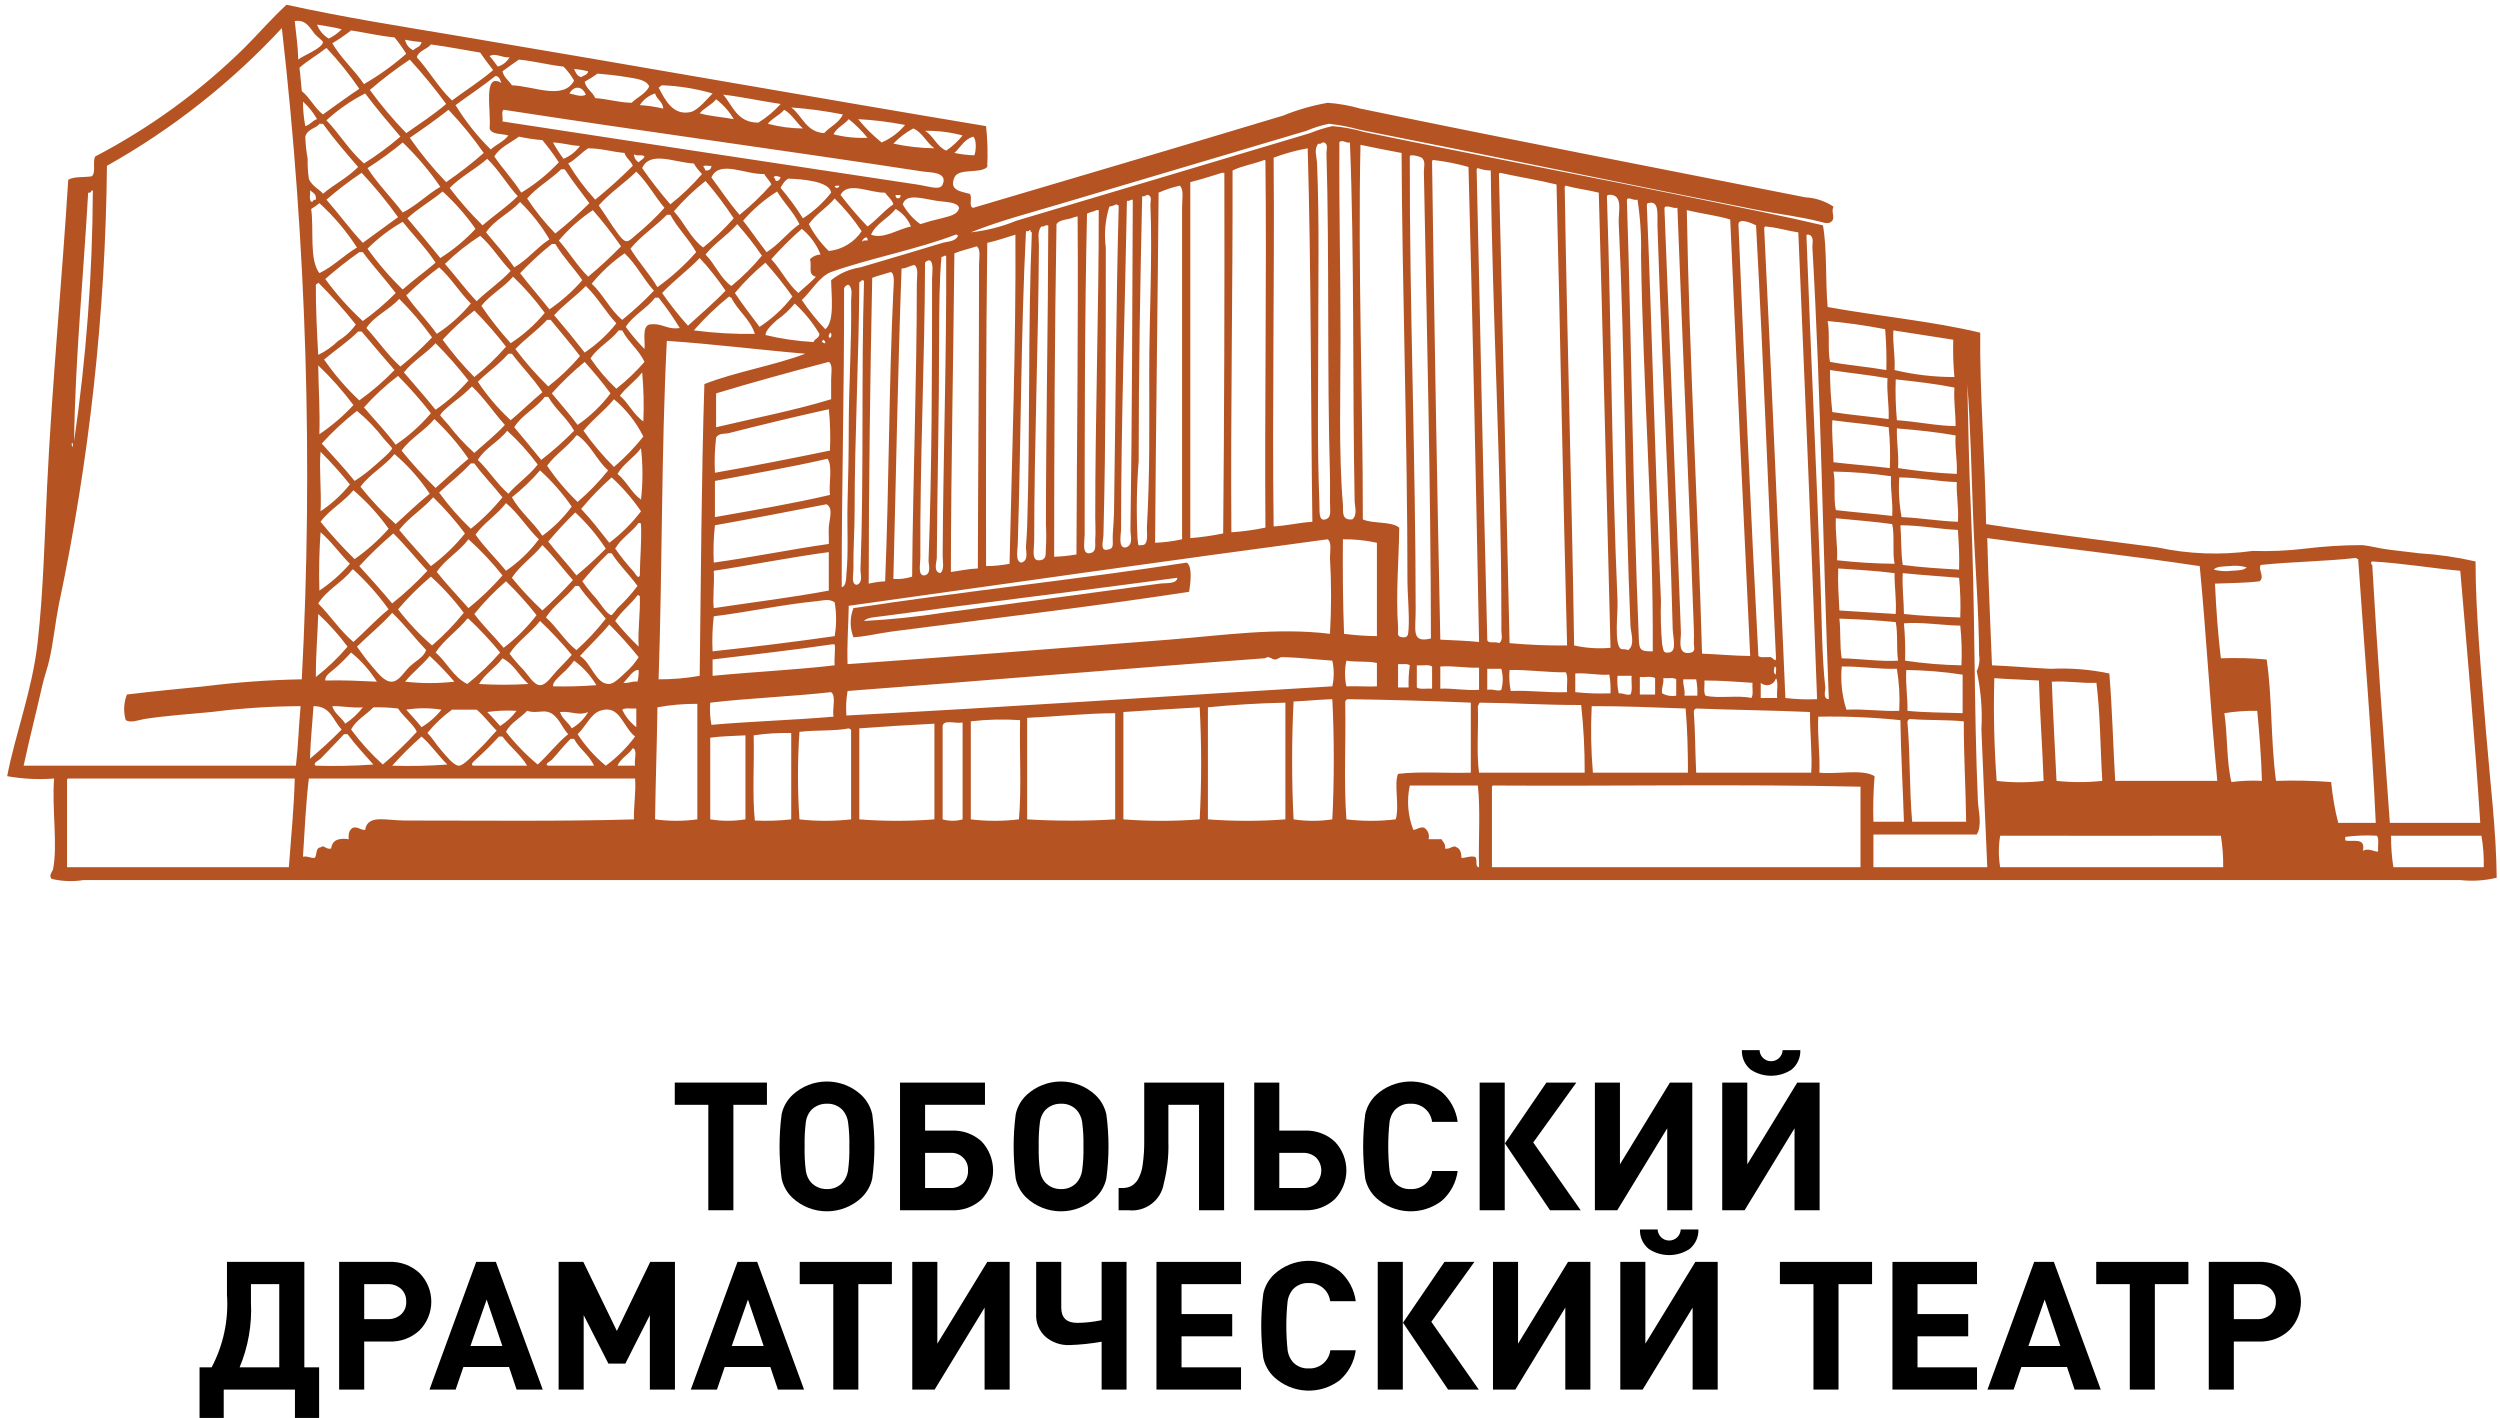 <svg width="201" height="114" viewBox="0 0 201 114" fill="none" xmlns="http://www.w3.org/2000/svg">
<path d="M192.24 67.192C192.234 68.04 192.297 68.887 192.428 69.725H199.694C199.715 68.876 199.651 68.028 199.506 67.192H192.24ZM188.558 67.286V67.567C189.112 67.733 190.229 67.257 189.975 68.412C190.487 68.097 191.157 68.648 191.202 68.412C191.163 68.011 191.293 67.444 191.107 67.192C190.257 67.142 189.403 67.174 188.558 67.286ZM160.814 69.725H178.745C178.756 68.877 178.693 68.029 178.556 67.192C172.453 67.201 166.922 67.199 160.814 67.192C160.672 68.03 160.672 68.886 160.814 69.725ZM119.952 63.438V69.725H149.584V63.25C139.927 63.031 129.861 63.218 120.048 63.156C119.938 63.172 119.945 63.305 119.952 63.438ZM113.347 63.156C113.09 64.347 113.189 65.586 113.63 66.722C113.952 66.699 114.084 66.485 114.48 66.534C114.637 66.629 114.758 66.772 114.826 66.941C114.894 67.11 114.905 67.297 114.857 67.473H115.895C116.015 67.698 116.24 67.818 116.178 68.223C116.608 68.314 116.837 67.894 117.122 68.129C117.407 68.251 117.497 68.57 117.499 68.974C117.889 68.985 118.09 68.811 118.537 68.88C118.878 68.949 118.519 69.711 118.915 69.725C118.853 67.565 119.039 65.159 118.82 63.156H113.347ZM24.83 62.593C24.591 64.608 24.495 66.765 24.357 68.88C24.778 68.807 24.924 69.006 25.301 68.974C25.506 68.739 25.358 68.153 25.772 68.129C26.057 67.875 26.194 68.335 26.622 68.223C26.699 67.581 27.18 67.34 28.037 67.473C27.992 66.989 28.11 66.668 28.416 66.534C28.851 66.477 28.958 66.745 29.36 66.722C29.547 65.456 31.036 65.971 32.567 65.971C38.63 65.971 45.498 66.047 50.969 65.877C50.943 64.725 51.136 63.791 51.063 62.593H24.83ZM5.39 62.875V69.725H23.225C23.393 67.358 23.634 65.064 23.698 62.593H5.484C5.374 62.608 5.381 62.741 5.39 62.875H5.39ZM49.648 61.562H51.063C50.957 61.135 51.289 60.274 50.875 60.153C50.537 60.692 49.909 60.945 49.648 61.562ZM46.156 59.404H45.874C45.405 59.856 44.804 60.62 44.364 61.092C44.277 61.184 43.697 61.454 44.08 61.562H47.761C47.377 60.691 46.581 60.231 46.156 59.404ZM40.4 59.216H40.117C39.551 59.841 38.953 60.436 38.324 60.998C38.209 61.121 37.745 61.442 38.041 61.562H42.382C41.846 60.656 41.003 60.055 40.4 59.216ZM33.89 59.216C33.059 59.953 32.271 60.736 31.529 61.562C33.008 61.609 34.489 61.578 35.965 61.468C35.235 60.754 34.661 59.885 33.89 59.216ZM57.104 59.31V65.877C58.041 66.028 58.997 66.028 59.934 65.877V59.121C58.984 59.178 57.984 59.184 57.104 59.31ZM27.943 59.027H27.66C27.119 59.623 26.318 60.426 25.773 60.998C25.649 61.129 25.071 61.38 25.395 61.562C26.937 61.609 28.481 61.578 30.02 61.468C29.311 60.671 28.58 59.897 27.943 59.027ZM60.595 59.121C60.656 61.374 60.471 63.874 60.69 65.971C61.666 66.018 62.644 65.987 63.614 65.877V58.933C62.605 58.91 61.594 58.973 60.595 59.121ZM64.275 58.84C64.119 61.183 64.119 63.534 64.275 65.877C65.655 66.033 67.049 66.033 68.428 65.877V58.652C68.333 58.652 68.315 58.576 68.238 58.559C67.162 58.792 65.643 58.678 64.275 58.84ZM69.088 58.559V65.877C71.098 66.033 73.117 66.033 75.127 65.877V58.184C73.094 58.288 71.081 58.413 69.088 58.559ZM75.788 58.371V65.877C76.312 66.028 76.868 66.028 77.392 65.877V58.09C76.882 58.207 75.858 57.815 75.788 58.371ZM153.548 57.807C153.488 57.824 153.435 57.861 153.4 57.913C153.366 57.965 153.351 58.028 153.36 58.09C153.586 60.648 153.511 63.507 153.737 66.066H158.078C158.045 63.345 157.882 60.754 157.89 57.995C156.518 57.858 154.937 57.927 153.548 57.807ZM78.053 57.995V65.877C79.338 66.032 80.637 66.032 81.922 65.877C82.141 63.406 81.955 60.529 82.016 57.901C80.695 57.808 79.368 57.839 78.053 57.995ZM146.187 57.62C146.116 59.225 146.335 60.54 146.281 62.124C147.706 62.271 149.748 61.804 150.717 62.405C150.616 63.623 150.585 64.845 150.622 66.066H153.076C152.992 63.334 152.828 60.682 152.793 57.901C150.599 57.673 148.393 57.579 146.187 57.62ZM82.583 57.714V65.877C84.94 66.016 87.303 66.016 89.66 65.877V57.339C87.197 57.359 84.963 57.608 82.583 57.714ZM45.968 58.559C46.518 58.246 46.974 57.792 47.289 57.245C46.503 57.578 46.032 57.164 45.024 57.245C45.205 57.815 45.701 58.074 45.968 58.559ZM178.839 57.339C179.106 59.106 179.003 61.242 179.405 62.875C180.218 62.77 181.039 62.739 181.858 62.782C181.809 60.829 181.652 58.983 181.481 57.151C180.596 57.135 179.712 57.198 178.839 57.339H178.839ZM44.08 57.245C43.591 57.098 43.023 57.372 42.382 57.151C41.841 57.74 41.061 58.09 40.683 58.84C41.435 59.805 42.289 60.686 43.232 61.468C44.089 60.692 44.778 59.752 45.685 59.027C45.17 58.515 44.891 57.486 44.08 57.245ZM40.211 58.371C40.724 58.049 41.171 57.636 41.532 57.151C40.745 57.102 39.954 57.133 39.173 57.245C39.539 57.6 39.872 57.989 40.211 58.371ZM48.233 57.151C47.482 57.418 47.076 58.438 46.439 59.027C47.063 59.979 47.827 60.834 48.704 61.562C49.603 60.901 50.399 60.11 51.063 59.216C50.06 58.453 49.849 56.578 48.233 57.151ZM38.324 57.058H36.343C35.602 57.593 34.936 58.224 34.361 58.933C34.77 59.327 35.039 59.834 35.493 60.342C35.834 60.721 36.468 61.573 36.908 61.562C37.303 61.55 38.141 60.592 38.514 60.247C39.102 59.7 39.472 59.202 39.929 58.746C39.379 58.197 38.925 57.554 38.324 57.058ZM136.373 56.964C136.313 56.98 136.26 57.017 136.225 57.069C136.19 57.121 136.176 57.183 136.185 57.245C136.299 58.819 136.293 60.515 136.373 62.124H145.621C145.726 60.733 145.501 58.87 145.527 57.245C142.517 57.11 139.399 57.082 136.373 56.964H136.373ZM50.026 57.058C50.287 57.609 50.675 58.091 51.159 58.465V56.964C50.785 56.999 50.254 56.877 50.026 57.058ZM33.89 58.465C34.506 58.097 35.05 57.62 35.493 57.058C34.556 56.906 33.599 56.906 32.661 57.058C33.076 57.522 33.502 57.973 33.89 58.465ZM90.322 57.245V65.877C92.363 66.034 94.414 66.034 96.455 65.877C96.612 62.876 96.612 59.87 96.455 56.869C94.406 56.99 92.352 57.105 90.322 57.245ZM32.002 56.964C31.344 56.885 30.682 56.853 30.02 56.869C29.438 57.479 28.639 57.874 28.227 58.652C28.981 59.672 29.835 60.615 30.775 61.468C31.739 60.647 32.653 59.769 33.511 58.84C33.299 58.3 32.424 57.608 32.002 56.964ZM127.973 56.775C127.883 58.558 127.915 60.345 128.069 62.124H135.712C135.709 60.345 135.666 58.605 135.524 56.964C133.027 56.882 130.566 56.764 127.973 56.775ZM27.755 58.184C28.299 57.829 28.777 57.385 29.17 56.869C28.251 56.94 27.585 56.756 26.716 56.775C26.901 57.407 27.46 57.663 27.755 58.184ZM24.924 60.998C25.814 60.26 26.664 59.477 27.472 58.652C26.777 57.968 26.612 56.754 25.207 56.775C25.111 58.182 24.965 59.538 24.924 60.998ZM52.857 56.869C52.819 59.897 52.706 62.851 52.668 65.877C53.796 66.03 54.938 66.03 56.066 65.877V56.588C54.989 56.58 53.915 56.674 52.857 56.869ZM118.82 56.775C118.882 58.528 118.696 60.527 118.915 62.124H127.408C127.417 60.306 127.322 58.489 127.125 56.681C124.346 56.693 121.753 56.519 119.01 56.494C118.876 56.519 118.901 56.7 118.82 56.775ZM97.116 56.869V65.877C99.189 66.033 101.271 66.033 103.344 65.877V56.494C101.188 56.54 99.112 56.665 97.116 56.869ZM108.345 56.213C108.285 56.229 108.232 56.267 108.198 56.318C108.163 56.37 108.148 56.432 108.156 56.494C108.219 59.591 108.032 62.937 108.251 65.877C109.568 66.033 110.898 66.033 112.215 65.877C112.534 64.82 112.058 63.015 112.403 62.218C114.171 62.004 116.331 62.183 118.254 62.124V56.494C115.003 56.348 111.693 56.263 108.345 56.213H108.345ZM104.005 56.4C103.849 59.343 103.847 62.936 104.005 65.877C105.037 66.033 106.086 66.033 107.118 65.877C107.276 62.872 107.275 59.218 107.118 56.213C106.055 56.249 105.058 56.353 104.005 56.4ZM57.104 56.494C57.054 57.09 57.086 57.69 57.198 58.277C60.405 57.995 63.801 57.898 67.012 57.62C66.897 57.014 67.249 55.946 66.823 55.649C63.653 55.999 60.256 56.126 57.104 56.494ZM164.967 54.806C165.058 57.497 165.222 60.119 165.344 62.782C166.567 62.914 167.801 62.914 169.024 62.782C168.863 60.157 168.863 57.373 168.553 54.899C167.277 54.947 166.266 54.734 164.967 54.806ZM137.127 55.932C138.164 56.184 139.769 55.87 140.809 56.119C140.994 55.865 140.864 55.299 140.903 54.899C139.636 54.813 138.384 54.713 137.033 54.712C137.072 55.111 136.942 55.678 137.127 55.932ZM135.429 55.932H136.467C136.484 55.491 136.453 55.05 136.373 54.617H135.335C135.293 55.129 135.503 55.388 135.429 55.932ZM160.343 54.523C160.266 57.277 160.329 60.034 160.531 62.782C161.785 62.934 163.052 62.934 164.306 62.782C164.209 60.062 164.01 57.444 163.929 54.712C162.741 54.641 161.506 54.618 160.343 54.523ZM141.563 54.899V56.119H142.884C142.823 55.617 143.008 54.869 142.789 54.523C142.758 54.648 142.696 54.763 142.607 54.856C142.518 54.949 142.407 55.018 142.283 55.056C142.16 55.094 142.028 55.1 141.902 55.072C141.776 55.045 141.659 54.985 141.563 54.899ZM133.636 55.744C133.98 55.934 134.38 56.001 134.768 55.932V54.617C134.567 54.444 134.078 54.555 133.73 54.523C133.786 55.016 133.565 55.234 133.636 55.744ZM131.843 55.838H133.07V54.523C132.815 54.339 132.245 54.468 131.843 54.429V55.838ZM130.144 55.744C130.522 55.712 130.669 55.911 131.088 55.838C131.284 55.501 131.137 54.823 131.182 54.336H130.05C130.008 54.807 130.04 55.282 130.144 55.744ZM126.652 55.649C127.593 55.749 128.539 55.78 129.484 55.744C129.507 55.242 129.475 54.738 129.39 54.242C128.385 54.303 127.665 54.081 126.652 54.148V55.649ZM153.266 53.867C153.193 55.065 153.386 55.998 153.36 57.151C154.755 57.296 156.311 57.283 157.795 57.339V54.242C156.296 54.011 154.782 53.886 153.266 53.867ZM121.463 55.555C123.072 55.488 124.392 55.708 125.993 55.649C125.945 55.133 126.097 54.421 125.898 54.054C124.315 54.065 122.968 53.841 121.369 53.867C121.32 54.431 121.351 55 121.463 55.555ZM119.575 55.462C120.035 55.368 120.477 55.623 120.708 55.462C120.856 54.909 120.856 54.326 120.708 53.773H119.575V55.462ZM50.121 54.899C50.595 54.964 50.778 54.739 51.253 54.806C51.329 54.499 51.36 54.183 51.347 53.867C50.898 53.818 50.489 54.562 50.121 54.899ZM148.075 53.586C147.967 54.757 148.095 55.937 148.452 57.058C149.97 56.987 151.196 57.206 152.699 57.151C152.758 56.022 152.695 54.889 152.51 53.773C150.935 53.806 149.633 53.569 148.075 53.586ZM142.789 54.242C142.734 54.047 142.907 53.626 142.695 53.586C142.61 53.825 142.543 54.118 142.789 54.242ZM115.801 55.368C116.908 55.329 117.771 55.535 118.915 55.462V53.68C117.806 53.719 116.943 53.512 115.801 53.586V55.368ZM113.913 55.274C114.168 55.459 114.738 55.331 115.14 55.368V53.586C114.886 53.401 114.316 53.53 113.913 53.492V55.274ZM112.403 55.274H113.253C113.232 54.679 113.264 54.082 113.347 53.492C113.169 53.325 112.724 53.423 112.403 53.397V55.274ZM108.251 53.116C108.103 53.796 108.103 54.5 108.251 55.181C109.073 55.15 110.168 55.227 110.704 55.181V53.303C109.998 53.13 108.993 53.254 108.251 53.116ZM46.156 53.116C45.882 53.494 45.565 53.841 45.212 54.148C44.907 54.465 44.438 54.814 44.459 55.181C45.623 55.209 46.789 55.177 47.95 55.087C47.489 54.318 46.88 53.648 46.157 53.116H46.156ZM40.4 52.928C39.842 53.687 38.994 54.157 38.514 54.993C39.833 55.074 41.157 55.074 42.477 54.993C41.741 54.347 41.321 53.39 40.4 52.928ZM103.061 52.835C102.85 52.833 102.722 53.038 102.494 53.022C102.28 53.008 102.132 52.832 101.929 52.835C101.813 52.836 101.791 52.918 101.646 52.928C90.767 53.723 79.244 54.722 68.144 55.555C68.033 56.206 68.001 56.868 68.05 57.526C81.18 56.85 94.077 55.945 107.118 55.181C107.269 54.501 107.269 53.796 107.118 53.116C105.809 53.026 104.303 52.845 103.061 52.835H103.061ZM34.549 52.741C33.945 53.484 33.173 54.062 32.567 54.806C33.884 54.957 35.215 54.957 36.532 54.806C35.911 54.08 35.25 53.391 34.549 52.741ZM28.227 52.46C27.844 52.891 27.434 53.299 26.999 53.68C26.664 53.995 26.11 54.284 26.151 54.712C27.607 54.672 28.945 54.748 30.302 54.806C29.744 53.917 29.043 53.124 28.227 52.46ZM57.292 53.022V54.336C60.529 54.02 63.926 53.863 67.106 53.492C67.06 52.88 67.181 52.156 67.106 51.803H66.918C63.77 52.268 60.511 52.626 57.292 53.022ZM48.988 50.208C48.252 51.102 47.405 51.886 46.629 52.741C47.534 53.273 47.894 55.033 48.988 54.993C49.379 54.979 49.948 54.385 50.309 54.054C50.713 53.7 51.063 53.289 51.348 52.835C50.609 51.917 49.822 51.041 48.988 50.208ZM153.076 50.114C153.168 51.112 153.199 52.114 153.17 53.116C154.67 53.34 156.183 53.465 157.7 53.492C157.748 52.428 157.716 51.361 157.606 50.302C156.124 50.27 154.398 49.995 153.076 50.114ZM43.42 49.925C42.672 50.873 41.636 51.529 40.967 52.554C41.312 53.018 41.69 53.457 42.1 53.867C42.477 54.285 42.922 55.08 43.42 55.087C43.913 55.094 44.38 54.343 44.741 53.961C45.233 53.439 45.603 53.086 45.968 52.647C45.173 51.691 44.323 50.782 43.42 49.925H43.42ZM148.075 52.928C149.557 52.96 151.307 53.212 152.605 53.116C152.461 52.164 152.604 50.927 152.416 50.019C150.962 49.87 149.438 49.79 147.886 49.738C148.007 50.746 147.905 51.971 148.075 52.928ZM37.664 49.738C37.644 49.724 37.591 49.749 37.57 49.738C36.791 50.715 35.721 51.405 35.021 52.46C35.935 53.239 36.436 54.431 37.57 54.993C38.525 54.23 39.41 53.382 40.212 52.46C39.422 51.499 38.571 50.59 37.664 49.738ZM25.396 54.429C26.327 53.706 27.181 52.888 27.943 51.99C27.241 51.043 26.452 50.163 25.584 49.363C25.536 51.067 25.383 52.665 25.396 54.429ZM31.529 49.269C30.663 50.254 29.63 51.07 28.699 51.99C29.055 52.487 29.44 53.025 29.925 53.586C30.375 54.103 30.909 54.846 31.529 54.806C32.102 54.768 32.502 53.997 32.946 53.586C33.478 53.091 34.033 52.865 34.267 52.271C33.334 51.291 32.512 50.199 31.529 49.269H31.529ZM65.691 48.331C62.972 48.593 60.108 49.216 57.387 49.55C57.277 50.485 57.245 51.427 57.292 52.366C60.616 52.011 63.887 51.605 67.106 51.145C67.261 50.245 67.261 49.325 67.106 48.424C66.654 48.112 66.156 48.286 65.691 48.331H65.691ZM49.46 49.925C50.044 50.653 50.674 51.343 51.347 51.99C51.273 50.541 51.488 49.377 51.442 47.956C51.42 47.882 51.362 47.846 51.253 47.862C50.707 48.602 49.958 49.138 49.46 49.925ZM46.535 47.111H46.251C45.536 48.025 44.53 48.652 43.892 49.644C44.792 50.439 45.394 51.53 46.345 52.271C47.207 51.5 47.997 50.652 48.704 49.738C47.988 48.855 47.183 48.06 46.535 47.111ZM40.683 46.736C39.758 47.536 38.906 48.415 38.135 49.363C38.852 50.339 39.73 51.155 40.494 52.084C41.489 51.329 42.378 50.446 43.138 49.457C42.382 48.496 41.562 47.587 40.683 46.736ZM34.644 46.36C33.692 47.162 32.808 48.041 32.002 48.988C32.814 50.046 33.731 51.02 34.738 51.896C35.666 51.099 36.518 50.22 37.285 49.269C36.504 48.215 35.619 47.24 34.644 46.36ZM153.076 49.363C154.519 49.523 156.057 49.589 157.606 49.644C157.645 48.58 157.614 47.514 157.511 46.454C156.008 46.322 154.462 46.234 152.982 46.079C152.919 47.268 153.07 48.244 153.076 49.363ZM28.416 45.798C28.396 45.782 28.343 45.809 28.322 45.798C27.529 46.823 26.289 47.404 25.584 48.518C26.569 49.51 27.343 50.711 28.416 51.615C29.376 50.756 30.24 49.801 31.246 48.988C30.415 47.831 29.467 46.762 28.416 45.798ZM147.886 49.082C149.386 49.186 150.911 49.264 152.416 49.363C152.484 48.168 152.31 47.216 152.322 46.079C150.87 45.896 149.328 45.803 147.792 45.704C147.749 46.903 147.833 47.976 147.886 49.082ZM179.216 45.516C178.774 45.541 178.175 45.538 177.989 45.798C178.45 45.921 178.931 45.953 179.405 45.891C179.848 45.865 180.446 45.868 180.631 45.61C180.171 45.486 179.689 45.454 179.216 45.516ZM190.729 45.14C190.606 45.142 190.609 45.401 190.729 45.421C191.123 52.412 191.644 59.275 192.144 66.159H199.412C198.972 59.308 198.381 52.608 197.806 45.891C195.414 45.675 193.196 45.284 190.729 45.14ZM189.597 44.953C189.502 44.953 189.485 44.876 189.408 44.859C186.955 45.14 184.238 45.16 181.764 45.421C181.522 45.808 182.119 46.368 181.67 46.736C180.553 46.876 179.292 46.873 178.084 46.924C178.18 48.985 178.324 51.001 178.556 52.928C179.784 52.881 181.013 52.912 182.237 53.022C182.69 55.936 182.55 59.491 182.991 62.782C184.47 62.733 185.95 62.764 187.426 62.875C187.529 63.983 187.718 65.081 187.993 66.159H191.012C190.699 59.308 190.078 51.95 189.597 44.953ZM49.177 44.484H48.894C48.161 45.196 47.468 45.948 46.818 46.736C47.168 47.226 47.546 47.696 47.95 48.143C48.197 48.437 48.849 49.467 49.177 49.457C49.348 49.281 49.505 49.092 49.648 48.893C50.236 48.348 50.773 47.752 51.253 47.111C50.602 46.194 49.786 45.441 49.177 44.484ZM57.387 45.891C57.452 46.919 57.287 48.135 57.387 48.893C60.477 48.432 63.638 48.041 66.635 47.486V44.39C63.474 44.813 60.501 45.423 57.387 45.891ZM41.156 46.454C41.911 47.385 42.731 48.264 43.609 49.082C44.466 48.308 45.284 47.495 46.062 46.642C45.236 45.711 44.493 44.699 43.609 43.827C42.862 44.773 41.824 45.43 41.156 46.454ZM68.239 48.706C68.215 50.279 68.088 51.746 68.144 53.397C76.814 52.784 85.464 52.098 94.002 51.428C98.329 51.087 102.619 50.433 106.93 50.958C107.047 48.926 107.047 46.89 106.93 44.859C106.93 44.292 107.087 43.594 106.741 43.358C93.847 45.081 81.053 46.903 68.239 48.706ZM37.664 43.358C36.932 44.35 35.804 44.948 35.116 45.985C35.92 47 36.817 47.921 37.664 48.893C38.652 48.099 39.567 47.22 40.4 46.266C39.574 45.221 38.658 44.248 37.664 43.358ZM159.776 43.264C159.857 46.717 160.03 50.08 160.155 53.492C161.658 53.548 163.252 53.697 164.873 53.773C166.455 53.695 168.041 53.821 169.591 54.148C169.822 56.953 169.891 59.917 170.062 62.782H178.272C177.717 57.052 177.391 51.054 176.857 45.516C171.262 44.667 165.443 44.041 159.776 43.264ZM107.968 43.358C107.951 45.94 107.964 48.492 108.062 50.958C108.938 51.074 109.821 51.136 110.704 51.145V43.639C109.806 43.441 108.888 43.347 107.968 43.358ZM31.623 42.888C30.659 43.708 29.745 44.586 28.887 45.516C29.783 46.501 30.674 47.493 31.529 48.518C32.538 47.715 33.485 46.836 34.361 45.891C33.437 44.902 32.595 43.831 31.623 42.888H31.623ZM25.678 47.486C26.586 46.874 27.41 46.149 28.132 45.328C27.315 44.513 26.654 43.545 25.773 42.794C25.662 44.356 25.631 45.921 25.678 47.486ZM152.982 45.421C154.423 45.616 155.964 45.71 157.511 45.798C157.549 44.664 157.479 43.639 157.417 42.607C155.824 42.533 154.456 42.235 152.793 42.232C152.879 43.273 152.823 44.454 152.982 45.421ZM49.46 44.108C49.924 44.763 50.428 45.39 50.969 45.985C51.059 46.08 51.307 46.621 51.442 46.266C51.45 44.868 51.598 43.608 51.536 42.138C51.516 42.065 51.456 42.029 51.347 42.045C50.788 42.802 49.94 43.272 49.46 44.108ZM147.698 45.046C149.233 45.218 150.777 45.311 152.322 45.328C152.136 44.388 152.341 43.057 152.133 42.138C150.673 41.932 149.122 41.817 147.604 41.668C147.538 42.891 147.762 43.825 147.698 45.046ZM46.251 41.2C45.487 41.944 44.763 42.727 44.08 43.545C44.808 44.48 45.619 45.332 46.345 46.266C47.169 45.588 47.956 44.868 48.704 44.108C48.008 43.043 47.184 42.066 46.251 41.2ZM57.481 42.232C57.371 43.229 57.34 44.232 57.387 45.234C60.53 44.795 63.501 44.183 66.635 43.733C66.651 43.334 66.613 42.855 66.635 42.419C66.668 41.73 67.029 40.845 66.446 40.542C63.468 41.115 60.497 41.696 57.481 42.232ZM40.683 40.449C39.965 41.393 38.924 42.016 38.23 42.982C38.965 44.034 39.883 44.905 40.683 45.891C41.699 45.198 42.592 44.342 43.326 43.358C42.375 42.457 41.698 41.286 40.683 40.449ZM34.832 39.98C34.003 40.937 32.869 41.592 32.096 42.607C32.914 43.608 33.803 44.539 34.644 45.516C35.669 44.764 36.59 43.881 37.381 42.888C36.608 41.855 35.756 40.882 34.832 39.98ZM28.416 39.416C27.637 40.362 26.506 40.959 25.773 41.95C26.628 43.001 27.541 44.004 28.51 44.953C29.515 44.248 30.433 43.429 31.246 42.513C30.435 41.369 29.484 40.329 28.416 39.416ZM152.887 41.575C154.455 41.642 155.835 41.896 157.417 41.95C157.491 40.783 157.289 39.888 157.323 38.76C155.712 38.704 154.352 38.398 152.699 38.384C152.63 39.451 152.694 40.523 152.887 41.575ZM49.177 38.384C48.295 39.164 47.474 40.011 46.724 40.917C47.535 41.768 48.255 42.711 48.988 43.639C49.951 42.916 50.808 42.063 51.536 41.106C50.857 40.112 50.066 39.199 49.177 38.384ZM147.414 37.915C147.595 38.83 147.398 40.121 147.604 41.012C149.091 41.19 150.644 41.304 152.133 41.481C152.203 40.316 151.981 39.442 152.038 38.29C150.507 38.063 148.962 37.937 147.414 37.915ZM43.42 37.822C42.736 38.611 41.978 39.334 41.156 39.98C41.82 41.165 42.867 41.97 43.609 43.075C44.509 42.416 45.304 41.625 45.968 40.73C45.234 39.666 44.379 38.69 43.42 37.822H43.42ZM38.135 37.258H37.852C37.075 38.113 36.14 38.809 35.305 39.604C36.064 40.648 36.917 41.621 37.852 42.513C38.791 41.763 39.645 40.913 40.4 39.98C39.661 39.057 38.837 38.218 38.135 37.258ZM66.54 36.883C63.6 37.556 60.517 38.089 57.481 38.667V41.575C60.606 41.022 63.749 40.487 66.729 39.793C66.617 38.871 66.961 37.496 66.54 36.883ZM31.719 36.508C30.911 37.487 29.734 38.1 28.981 39.135C29.841 40.212 30.788 41.216 31.813 42.138C32.711 41.311 33.59 40.463 34.549 39.697C33.76 38.509 32.807 37.435 31.719 36.508ZM25.773 41.106C26.666 40.511 27.461 39.783 28.132 38.948C27.393 38.03 26.606 37.153 25.773 36.319C25.646 37.672 25.857 39.486 25.773 41.106ZM49.648 38.103C50.377 38.693 50.767 39.617 51.536 40.167C51.692 38.795 51.692 37.41 51.536 36.038C50.978 36.797 50.128 37.267 49.648 38.103ZM5.861 35.851C5.887 35.722 5.803 35.485 5.767 35.663C5.741 35.79 5.825 36.03 5.861 35.851ZM46.439 35.006C46.419 34.992 46.368 35.017 46.345 35.006C45.652 35.911 44.662 36.523 43.986 37.445C44.699 38.498 45.522 39.473 46.439 40.355C47.336 39.589 48.157 38.741 48.894 37.822C47.973 37.009 47.482 35.727 46.439 35.006ZM40.777 34.631C40.096 35.518 39.01 36.001 38.418 36.977C39.302 37.819 39.951 38.894 40.873 39.697C41.601 38.858 42.543 38.233 43.232 37.352C42.505 36.367 41.683 35.456 40.777 34.631ZM152.605 37.634C154.168 37.874 155.743 38.031 157.323 38.103C157.384 36.978 157.16 36.138 157.229 35.006C155.731 34.744 154.14 34.573 152.51 34.444C152.477 35.571 152.677 36.467 152.605 37.634ZM147.414 37.164C148.903 37.342 150.456 37.456 151.943 37.634C151.99 36.539 151.959 35.441 151.849 34.35C150.393 34.109 148.81 33.994 147.319 33.786C147.258 35.005 147.401 36.021 147.414 37.164ZM34.926 33.693C34.141 34.631 33.007 35.224 32.285 36.226C33.135 37.28 34.049 38.283 35.021 39.229C35.912 38.458 36.751 37.633 37.664 36.883C36.868 35.726 35.95 34.657 34.926 33.693ZM25.867 35.663C26.754 36.658 27.674 37.62 28.51 38.667C29.079 38.306 29.616 37.897 30.114 37.445C30.31 37.274 31.53 36.252 31.529 36.038C31.529 36.009 30.965 35.398 30.869 35.289C30.236 34.457 29.508 33.701 28.699 33.036C27.679 33.828 26.732 34.707 25.867 35.663ZM66.446 32.943C63.845 33.521 61.023 34.202 58.613 34.819C58.296 34.901 57.762 34.797 57.575 35.193C57.463 36.128 57.431 37.07 57.481 38.009C60.61 37.461 63.681 36.854 66.729 36.226C66.779 35.099 66.747 33.97 66.635 32.848C66.615 32.921 66.555 32.957 66.446 32.943H66.446ZM49.365 32.098C48.62 33.015 47.65 33.707 46.912 34.631C47.644 35.669 48.465 36.643 49.365 37.541C50.228 36.803 51.018 35.986 51.725 35.1C51.152 33.95 50.349 32.929 49.365 32.098ZM44.08 31.91H43.798C43.093 32.836 41.966 33.341 41.344 34.35C42.078 35.215 42.797 36.096 43.515 36.977C44.449 36.256 45.331 35.472 46.157 34.631C45.584 33.605 44.662 32.927 44.08 31.91H44.08ZM37.947 31.066C37.507 31.508 37.034 31.916 36.532 32.285C36.204 32.568 35.399 33.178 35.399 33.411C35.399 33.433 35.921 34 36.059 34.163C36.68 34.975 37.375 35.729 38.135 36.415C38.96 35.671 39.839 34.98 40.589 34.163C39.685 33.152 38.927 31.998 37.947 31.066ZM158.455 40.917C158.816 48.811 158.689 56.841 159.022 64.376C159.06 65.235 159.391 66.348 158.927 67.097C156.518 67.114 153.341 67.085 150.623 67.097V69.725H159.776C159.631 66.112 159.437 62.167 159.305 58.652C159.393 57.079 159.266 55.5 158.927 53.961C159.126 53.553 159.192 53.094 159.117 52.647C159.108 49.144 158.785 45.401 158.644 41.668C158.505 37.956 158.428 34.229 158.173 30.878C158.253 34.3 158.3 37.512 158.455 40.917ZM152.51 33.786C154.079 33.887 155.867 34.261 157.229 34.256C157.236 33.187 157.066 32.29 157.134 31.159C155.641 30.861 154.036 30.675 152.416 30.502C152.38 31.598 152.412 32.694 152.51 33.786ZM32.002 30.221C31.009 30.976 30.093 31.824 29.264 32.754C30.11 33.76 31.03 34.69 31.813 35.757C32.868 35.044 33.82 34.192 34.644 33.224C33.822 32.173 32.94 31.171 32.002 30.221ZM49.837 31.817C50.552 32.419 50.94 33.346 51.725 33.88C51.782 32.566 51.75 31.25 51.63 29.94C51.098 30.63 50.365 31.12 49.837 31.817ZM147.319 33.13C148.791 33.357 150.351 33.494 151.849 33.693C151.89 32.526 151.682 31.608 151.755 30.408C150.262 30.143 148.658 29.986 147.131 29.752C147.134 30.881 147.197 32.008 147.319 33.13ZM25.678 34.912C26.678 34.237 27.597 33.45 28.416 32.566C27.563 31.427 26.616 30.359 25.584 29.376C25.608 31.231 25.736 32.979 25.678 34.912ZM57.575 31.628V34.35C60.674 33.615 63.889 32.995 66.823 32.098C66.822 31.632 66.826 31.054 66.823 30.502C66.82 30.003 66.983 29.333 66.635 29.095C63.575 29.901 60.536 30.725 57.575 31.628ZM44.364 31.628C45.059 32.47 45.785 33.28 46.439 34.163C47.453 33.466 48.346 32.61 49.083 31.628C48.436 30.74 47.731 29.907 47.007 29.095C46.061 29.87 45.178 30.717 44.364 31.628ZM41.156 28.439H40.873C40.148 29.281 39.21 29.912 38.418 30.691C39.169 31.826 40.057 32.865 41.062 33.786C41.933 33.058 42.736 32.262 43.609 31.534C42.884 30.411 41.944 29.498 41.156 28.439ZM35.021 27.594C34.239 28.443 33.191 29.027 32.473 29.94C33.329 30.934 34.191 31.922 35.021 32.943C35.995 32.271 36.883 31.483 37.664 30.596C36.846 29.542 35.963 28.539 35.021 27.594ZM52.951 54.617C54.059 54.624 55.164 54.53 56.255 54.336C56.36 46.497 56.388 38.58 56.632 30.878C59.16 29.889 62.195 29.403 64.747 28.439C61.005 28.124 57.414 27.66 53.613 27.406C53.164 36.25 53.257 45.632 52.951 54.617ZM66.068 27.5C66.19 27.505 66.2 27.62 66.352 27.594C66.36 27.532 66.345 27.47 66.311 27.419C66.276 27.367 66.224 27.329 66.164 27.313C66.164 27.406 66.087 27.424 66.068 27.5ZM66.635 27.124C66.897 27.275 66.896 26.719 66.729 26.749C66.7 26.876 66.594 26.928 66.635 27.124ZM29.076 26.655H28.793C27.965 27.49 26.954 28.142 26.057 28.907C26.881 30.098 27.83 31.199 28.887 32.192C29.904 31.465 30.852 30.649 31.719 29.752C30.83 28.727 29.953 27.692 29.076 26.655ZM152.322 29.752C153.898 30.129 155.514 30.318 157.134 30.314C157.043 29.317 157.012 28.314 157.04 27.313C155.422 27.075 153.843 26.801 152.228 26.562C152.162 27.721 152.387 28.593 152.322 29.752ZM50.027 26.562H49.742C49.092 27.415 48.071 27.901 47.478 28.814C48.079 29.699 48.775 30.517 49.554 31.253C50.374 30.604 51.132 29.881 51.819 29.095C51.359 28.113 50.514 27.515 50.027 26.562ZM146.943 25.81C147.132 26.779 146.935 28.132 147.131 29.095C148.59 29.366 150.189 29.494 151.661 29.752C151.688 28.657 151.657 27.56 151.566 26.468C150.037 26.171 148.494 25.952 146.943 25.81ZM44.27 25.717H43.986C43.203 26.564 42.232 27.225 41.438 28.062C42.239 29.131 43.122 30.135 44.08 31.066C45.016 30.346 45.87 29.528 46.629 28.626C45.874 27.626 45.062 26.681 44.27 25.717H44.27ZM38.136 24.967C37.223 25.678 36.371 26.463 35.588 27.313C36.361 28.375 37.212 29.378 38.136 30.314C39.056 29.579 39.909 28.762 40.683 27.875C39.898 26.852 39.047 25.88 38.136 24.967ZM63.899 24.403C63.487 24.901 63.011 25.343 62.482 25.717C62.099 26.069 61.582 26.503 61.54 26.936C62.809 27.241 64.104 27.429 65.408 27.5C65.497 27.213 65.868 27.206 65.879 26.843C65.343 25.937 64.676 25.115 63.899 24.403ZM32.096 24.028C31.312 24.905 30.117 25.376 29.454 26.374C30.388 27.385 31.171 28.544 32.191 29.47C33.092 28.746 33.943 27.962 34.738 27.124C33.944 26.022 33.06 24.987 32.096 24.028ZM52.952 23.935H52.669C51.987 24.821 50.923 25.326 50.31 26.28C50.769 26.909 51.274 27.505 51.819 28.062C51.877 27.339 51.613 26.293 52.196 26.093C53.269 25.933 53.578 26.533 54.651 26.374C54.137 25.526 53.57 24.711 52.952 23.935ZM58.802 23.935C58.708 23.935 58.691 23.858 58.614 23.841C57.594 24.666 56.647 25.576 55.783 26.562C57.41 26.778 59.05 26.872 60.69 26.843C60.3 25.636 59.324 25.01 58.802 23.935ZM44.553 25.342C45.393 26.321 46.21 27.321 47.007 28.344C47.973 27.698 48.833 26.907 49.554 25.998C48.678 25.055 48.03 23.886 47.101 22.996C46.297 23.822 45.327 24.485 44.553 25.342ZM68.144 22.902C68.08 22.926 68.021 22.964 67.972 23.012C67.923 23.061 67.886 23.119 67.862 23.183C67.886 31.278 67.664 39.127 67.673 47.205C68.06 47.154 68.031 46.361 68.05 46.172C68.23 44.349 68.089 42.324 68.144 40.355C68.2 38.393 68.239 36.409 68.239 34.444C68.239 30.953 68.481 27.506 68.429 24.216C68.421 23.845 68.594 23.214 68.239 22.902H68.144ZM25.396 22.996C25.377 24.552 25.486 26.781 25.584 28.532C26.178 28.247 26.72 27.867 27.189 27.406C27.746 27.069 28.228 26.622 28.605 26.093C27.665 24.91 26.656 23.782 25.584 22.715C25.576 22.862 25.344 22.787 25.396 22.996ZM69.088 22.715C69.058 28.69 68.711 35.114 68.711 41.106C68.711 42.673 68.592 44.178 68.617 45.704C68.624 46.172 68.401 47.01 68.9 47.017C69.412 46.821 69.171 46.144 69.183 45.798C69.464 38.103 69.236 30.121 69.467 22.62C69.445 22.548 69.387 22.512 69.277 22.526C69.277 22.65 69.112 22.613 69.088 22.715ZM41.25 22.245C40.493 23.119 39.425 23.682 38.702 24.591C39.416 25.646 40.205 26.649 41.062 27.594C42.09 26.921 43.013 26.098 43.798 25.154C43.038 24.111 42.185 23.137 41.25 22.245ZM70.126 22.339C69.961 30.401 69.848 39.014 69.844 46.924C70.278 46.825 70.72 46.762 71.165 46.736C71.479 39.166 71.468 30.829 71.826 23.371C71.849 22.882 71.962 22.052 71.636 21.87C71.139 22.032 70.598 22.151 70.126 22.339ZM35.305 21.494C34.379 22.19 33.496 22.942 32.662 23.746C33.411 24.847 34.351 25.757 35.117 26.843C36.148 26.172 37.07 25.349 37.853 24.403C36.944 23.494 36.269 22.349 35.305 21.494H35.305ZM72.486 21.589C72.186 29.829 72.041 38.224 71.826 46.547C72.337 46.583 72.849 46.519 73.335 46.36C73.401 38.62 73.713 30.401 73.713 22.809C73.713 22.236 73.871 21.553 73.524 21.306C73.135 21.358 72.913 21.576 72.486 21.589ZM61.54 21.119C60.647 21.855 59.825 22.671 59.085 23.558C59.707 24.506 60.403 25.376 61.067 26.28C62.081 25.623 62.975 24.798 63.709 23.841C63.042 22.891 62.317 21.982 61.54 21.119ZM74.374 21.119C74.349 28.857 73.955 37.246 73.995 44.859C73.998 45.346 73.781 46.243 74.279 46.266C74.93 46.198 74.645 45.362 74.656 45.046C74.926 37.667 74.939 29.725 74.939 22.432C74.939 21.903 75.096 21.139 74.751 20.931C74.677 20.927 74.603 20.941 74.537 20.974C74.47 21.007 74.414 21.057 74.374 21.119ZM56.255 20.744C55.305 21.739 54.172 22.552 53.234 23.558C53.871 24.476 54.565 25.354 55.311 26.187C56.327 25.257 57.384 24.369 58.331 23.371C57.709 22.443 57.014 21.564 56.255 20.744ZM75.695 20.65C75.529 22.458 75.506 24.843 75.506 27.03C75.506 32.94 75.358 39.033 75.318 44.859C75.315 45.16 75.007 45.969 75.6 46.079C75.953 45.81 75.786 45.116 75.789 44.672C75.832 36.72 76.111 28.629 76.072 20.65C76.067 20.593 76.058 20.539 75.977 20.557C75.857 20.561 75.847 20.676 75.695 20.65ZM50.215 20.368C49.224 21.054 48.334 21.876 47.572 22.809C48.499 23.671 49.047 24.909 50.027 25.717C50.926 24.99 51.777 24.207 52.575 23.371C51.721 22.437 51.145 21.227 50.215 20.368ZM29.17 20.274H28.887C27.937 20.943 27.023 21.664 26.151 22.432C27.041 23.656 28.053 24.788 29.17 25.81C30.114 25.136 30.998 24.382 31.814 23.558C30.964 22.434 30.006 21.416 29.17 20.274ZM76.733 20.368C76.652 28.92 76.465 37.368 76.45 45.985C77.174 45.893 77.835 45.736 78.619 45.704C78.638 37.682 78.715 29.279 78.715 21.306C78.715 20.735 78.873 20.043 78.525 19.805C77.933 19.999 77.287 20.139 76.733 20.368ZM44.647 19.618H44.365C43.463 20.342 42.611 21.126 41.816 21.964C42.578 22.957 43.405 23.887 44.175 24.872C45.152 24.204 46.04 23.416 46.818 22.526C46.119 21.533 45.284 20.673 44.647 19.618ZM69.371 19.431C69.39 19.291 69.6 19.344 69.75 19.337C69.808 18.763 69.157 19.356 69.371 19.431ZM38.608 18.961C37.592 19.617 36.644 20.371 35.776 21.213C36.645 22.196 37.412 23.277 38.324 24.216C39.194 23.359 40.241 22.68 41.062 21.776C40.193 20.888 39.546 19.778 38.608 18.961ZM145.245 19.148C145.587 28.367 146.055 37.953 146.377 47.111C146.473 49.84 146.479 52.787 146.754 55.274C146.779 55.493 146.518 56.184 147.037 56.213C146.569 44.403 146.409 31.83 145.716 19.899C145.697 19.582 145.893 19.02 145.433 18.867H145.245V19.148ZM79.375 19.524C79.272 28.117 79.264 36.805 79.28 45.516C79.914 45.511 80.546 45.448 81.168 45.328C81.363 36.608 81.692 27.52 81.639 18.867C80.887 19.089 80.177 19.351 79.375 19.524ZM76.827 18.867C73.837 20.023 69.761 20.813 66.823 21.87C65.891 22.205 65.127 23.535 64.465 24.122C65.026 24.956 65.657 25.741 66.352 26.468C67.138 25.869 66.826 23.581 66.823 22.526C67.502 21.977 68.317 21.62 69.183 21.494C71.442 20.826 73.686 20.165 75.789 19.524C76.17 19.408 76.828 19.433 77.016 18.961C76.995 18.889 76.937 18.852 76.827 18.867ZM82.489 18.586C82.077 26.67 82.085 35.63 81.828 43.733C81.812 44.251 81.616 45.143 82.112 45.234C82.74 45.072 82.462 44.311 82.489 43.92C82.525 43.388 82.567 42.82 82.584 42.326C82.834 34.373 82.636 26.283 82.96 18.68C82.904 18.674 82.849 18.665 82.866 18.586C82.86 18.528 82.852 18.475 82.772 18.492C82.756 18.602 82.623 18.594 82.489 18.586ZM64.465 18.398C63.596 19.16 62.776 19.974 62.011 20.838C62.798 21.681 63.313 22.796 64.182 23.558C64.646 23.113 65.176 22.734 65.597 22.245C64.918 22.085 65.295 21.44 65.126 20.838C65.349 20.608 65.653 20.473 65.974 20.463C65.656 19.658 65.137 18.947 64.465 18.398ZM141.847 18.492C142.468 30.979 142.986 43.57 143.545 56.119C144.39 56.22 145.243 56.251 146.093 56.213C145.646 43.645 145.11 31.168 144.584 18.68C143.672 18.554 142.906 18.284 141.942 18.211C141.832 18.227 141.839 18.358 141.847 18.492H141.847ZM83.716 18.211C83.377 18.642 83.53 19.224 83.528 19.712C83.484 27.587 83.149 35.825 83.149 43.545C83.149 44.046 82.933 44.987 83.433 45.046C84.235 45.091 84.041 44.467 84.093 44.014C84.126 43.42 84.126 42.826 84.093 42.232C84.093 34.369 84.268 25.805 84.281 18.116H84.093C83.965 18.146 83.913 18.25 83.716 18.211ZM56.726 20.463C57.492 21.234 57.905 22.356 58.802 22.996C59.699 22.265 60.521 21.448 61.256 20.557C60.652 19.67 59.99 18.823 59.275 18.022C58.499 18.91 57.464 19.537 56.726 20.463ZM29.549 19.993C30.389 21.171 31.337 22.271 32.379 23.277C33.224 22.523 34.16 21.857 35.021 21.119C34.238 19.928 33.254 18.936 32.379 17.835C31.342 18.423 30.39 19.149 29.549 19.993ZM139.771 18.022C140.255 29.644 140.753 41.255 141.375 52.741C141.531 52.898 141.929 52.816 142.224 52.835C142.51 52.727 142.77 53.367 142.79 52.928C142.23 41.35 141.816 29.627 141.186 18.116C140.924 17.986 139.81 17.467 139.771 18.022ZM86.358 17.46C85.923 17.683 85.195 17.617 84.943 18.022C84.792 26.85 84.759 35.793 84.754 44.765C85.355 44.744 85.954 44.681 86.546 44.578C86.578 35.6 86.703 26.217 86.641 17.46C86.603 17.3 86.52 17.48 86.358 17.46ZM53.895 17.272H53.613C52.682 18.224 51.531 18.956 50.687 19.993C51.348 21.087 52.206 21.985 52.857 23.09C53.998 22.27 55.043 21.325 55.972 20.274C55.369 19.186 54.491 18.368 53.895 17.272ZM135.618 16.896C135.823 28.61 136.504 40.663 136.845 52.554C138.149 52.603 139.377 52.727 140.715 52.741C140.152 41.07 139.617 29.372 139.11 17.647C138.025 17.318 136.755 17.174 135.618 16.896ZM87.396 17.179C87.205 25.5 87.207 34.547 87.207 42.982C87.207 43.492 86.99 44.421 87.49 44.484C88.24 44.487 88.022 43.769 88.057 43.358C88.105 42.779 88.057 42.099 88.057 41.575C88.057 33.439 88.344 24.808 88.34 16.896H88.151C87.933 17.023 87.615 17.052 87.396 17.179ZM47.666 16.896C46.645 17.58 45.724 18.401 44.93 19.337C45.755 20.268 46.404 21.374 47.289 22.245C48.213 21.479 49.095 20.665 49.931 19.805C49.233 18.793 48.477 17.822 47.666 16.896ZM72.015 16.802C71.424 17.561 70.45 17.938 70.032 18.867C71.013 19.263 72.235 18.401 73.241 18.211C73 17.619 72.569 17.124 72.015 16.802ZM133.826 16.896C134.267 27.891 134.729 39.795 135.147 50.864C135.167 51.399 134.79 52.764 135.995 52.46C136.356 52.356 136.172 51.928 136.185 51.709C136.204 51.361 136.197 50.945 136.185 50.583C135.795 39.39 135.286 27.814 134.864 16.709C134.451 16.775 134.332 16.55 133.92 16.615C133.81 16.631 133.817 16.763 133.826 16.896ZM89.19 16.615C88.859 17.677 88.762 18.797 88.906 19.899C88.906 27.718 88.911 35.195 88.717 42.982C88.704 43.508 88.427 44.289 89 44.202C89.658 44.102 89.413 43.789 89.472 42.888C89.506 42.37 89.559 41.664 89.567 41.2C89.696 32.806 89.732 24.5 89.944 16.521C89.849 16.521 89.832 16.445 89.755 16.427C89.577 16.517 89.386 16.58 89.19 16.615ZM132.409 16.615C132.847 26.951 133.082 37.94 133.542 48.331C133.502 49.489 133.534 50.648 133.636 51.803C133.764 52.324 133.694 52.531 134.203 52.46C134.847 52.37 134.503 51.256 134.486 50.583C134.206 39.615 133.603 29.008 133.259 18.116C133.233 17.295 133.442 16.054 132.504 16.334C132.395 16.35 132.402 16.482 132.409 16.615ZM25.679 16.334C25.472 16.508 25.252 16.664 25.019 16.802C25.254 18.508 24.845 20.854 25.679 21.964C26.817 21.406 27.639 20.535 28.699 19.899C27.853 18.585 26.837 17.386 25.679 16.334ZM41.816 16.24C40.991 17.14 39.774 17.649 39.08 18.68C39.834 19.618 40.66 20.485 41.344 21.494C42.426 20.881 43.147 19.908 44.175 19.242C43.524 18.143 42.731 17.133 41.816 16.24H41.816ZM90.888 42.607C91.024 33.721 91.033 24.599 91.076 16.146C91.072 16.089 91.063 16.035 90.982 16.053C90.854 16.081 90.802 16.185 90.605 16.146C90.451 24.635 90.134 33.995 90.134 42.513C90.134 42.993 89.868 44.102 90.511 44.014C91.154 43.843 90.882 43.005 90.888 42.607ZM130.806 16.24C131.177 27.647 131.281 39.618 131.75 51.051C131.796 52.182 131.745 52.394 132.882 52.366C132.934 41.932 132.096 30.895 131.938 20.557C131.978 19.05 131.884 17.543 131.655 16.053C131.299 16.125 131.204 15.937 130.9 15.959C130.79 15.975 130.797 16.106 130.806 16.24ZM67.106 15.959C66.478 16.71 65.598 17.21 65.031 18.022C65.445 18.823 65.987 19.552 66.635 20.18C67.167 20.126 67.68 19.954 68.136 19.678C68.593 19.403 68.983 19.029 69.277 18.586C68.643 17.64 67.916 16.761 67.106 15.959ZM75.318 16.146C74.139 15.965 72.861 15.515 72.58 16.427C72.927 17.057 73.41 17.601 73.995 18.022C74.553 17.836 75.12 17.679 75.695 17.553C76.215 17.399 77.019 17.298 77.11 16.709C76.973 16.227 76.048 16.259 75.318 16.146ZM129.202 15.959C129.554 26.474 129.586 37.842 130.05 48.331C130.091 49.249 129.752 51.864 130.334 52.177C130.435 52.232 130.597 52.143 130.9 52.271C131.489 51.849 131.113 50.883 131.089 50.302C130.636 39.608 130.642 28.378 130.145 17.928C130.108 17.147 130.4 16.125 129.862 15.77C129.691 15.671 129.49 15.638 129.296 15.676C129.186 15.692 129.193 15.825 129.202 15.959ZM91.832 15.77C91.674 22.624 91.549 29.924 91.549 37.071C91.387 39.131 91.356 41.2 91.455 43.264C91.55 43.987 91.447 43.828 91.832 43.827C92.384 43.825 92.188 42.776 92.209 42.419C92.459 38.12 92.397 34.008 92.397 29.94C92.397 25.415 92.665 20.822 92.493 16.427C92.484 16.233 92.661 15.783 92.303 15.676C92.076 15.639 92.098 15.848 91.832 15.77ZM72.391 15.676H72.014C72.003 15.707 71.999 15.739 72.003 15.771C72.007 15.804 72.019 15.834 72.037 15.861C72.056 15.888 72.081 15.91 72.109 15.925C72.138 15.94 72.17 15.948 72.203 15.948C72.236 15.948 72.268 15.94 72.297 15.925C72.326 15.91 72.35 15.888 72.369 15.861C72.387 15.834 72.399 15.804 72.403 15.771C72.407 15.739 72.403 15.707 72.391 15.676ZM62.482 15.395C61.459 16.038 60.536 16.828 59.746 17.741C60.393 18.569 60.987 19.447 61.634 20.274C62.64 19.648 63.318 18.695 64.276 18.022C63.786 17.04 63.033 16.318 62.482 15.395ZM32.756 17.553C33.646 18.607 34.528 19.671 35.4 20.744C36.443 20.09 37.395 19.302 38.23 18.398C37.464 17.303 36.578 16.296 35.588 15.395C34.686 16.155 33.61 16.745 32.756 17.553ZM25.113 16.24C25.129 16.18 25.167 16.128 25.219 16.093C25.271 16.059 25.334 16.044 25.396 16.053C25.46 15.583 25.144 15.489 24.925 15.301C24.974 15.627 24.784 16.191 25.113 16.24ZM7.088 15.489C6.716 22.094 6.042 28.899 5.956 35.476C6.933 28.794 7.438 22.053 7.465 15.301C7.278 15.303 7.347 15.558 7.088 15.489ZM71.165 15.489C69.98 15.536 68.158 14.53 67.579 15.676C68.254 16.561 68.979 17.407 69.75 18.211C70.502 17.676 71.056 16.945 71.826 16.427C71.707 16.014 71.368 15.819 71.165 15.489ZM125.805 15.208C125.999 27.494 126.376 39.598 126.559 51.896C127.519 52.108 128.506 52.171 129.485 52.084C129.174 39.881 128.884 27.657 128.541 15.489C127.685 15.275 126.727 15.166 125.899 14.927C125.789 14.942 125.796 15.075 125.805 15.208ZM93.152 15.489C93.074 24.888 92.932 34.223 92.87 43.639C93.6 43.61 94.327 43.516 95.04 43.358V16.615C95.04 15.979 95.2 15.234 94.852 14.927C94.269 15.06 93.7 15.248 93.152 15.489ZM67.485 14.927C67.343 14.942 67.137 14.892 67.106 15.02C67.233 15.141 67.459 15.144 67.485 14.927ZM54.178 16.991C55.026 17.899 55.527 19.154 56.537 19.899C57.419 19.187 58.24 18.402 58.991 17.553C58.301 16.506 57.544 15.502 56.726 14.55C55.798 15.279 54.945 16.096 54.178 16.991H54.178ZM63.426 14.363C63.184 14.354 62.751 15.04 62.767 15.114C63.42 15.885 64.019 16.7 64.559 17.553C65.423 16.994 66.188 16.297 66.823 15.489C66.703 14.594 64.63 14.409 63.426 14.363ZM62.388 14.55C62.624 14.566 62.684 14.406 62.767 14.269C62.7 14.196 62.24 14.06 62.2 14.269C62.333 14.294 62.307 14.475 62.388 14.55ZM120.519 14.175C120.83 26.66 121.072 39.212 121.369 51.709C122.906 51.848 124.45 51.911 125.993 51.896C125.664 39.588 125.451 27.163 125.144 14.833C123.685 14.47 122.1 14.232 120.614 13.894C120.503 13.91 120.511 14.043 120.519 14.175ZM95.7 14.644V43.264C96.588 43.195 97.471 43.069 98.343 42.888C98.43 33.279 98.462 23.614 98.438 13.894H98.249C97.407 14.152 96.579 14.423 95.7 14.644ZM29.076 13.894C28.088 14.555 27.143 15.275 26.246 16.053C27.243 17.186 28.132 18.429 29.17 19.524C30.123 18.844 31.049 18.139 32.002 17.46C31.105 16.21 30.128 15.019 29.076 13.894ZM51.159 13.801C50.189 14.745 49.031 15.5 48.139 16.521C48.658 17.236 49.142 18.074 49.743 18.867C50.362 19.683 50.498 19.439 51.159 18.867C51.967 18.204 52.723 17.483 53.423 16.709C52.634 15.774 52.034 14.65 51.159 13.801ZM45.403 13.613H45.119C44.259 14.447 43.164 15.046 42.382 15.959C43.046 16.966 43.804 17.909 44.647 18.773C45.606 18.013 46.52 17.199 47.383 16.334C46.717 15.433 46.025 14.556 45.403 13.613H45.403ZM118.726 13.801C119.019 26.302 119.249 38.866 119.575 51.334C119.506 51.84 120.263 51.527 120.519 51.709C120.878 51.495 120.702 50.95 120.708 50.676C120.718 50.255 120.708 49.85 120.708 49.457C120.708 37.605 119.984 25.407 119.858 13.707C119.503 13.707 119.152 13.643 118.82 13.518C118.711 13.534 118.718 13.666 118.726 13.801ZM61.445 13.988C59.968 14.063 57.822 12.82 57.198 14.269C57.95 15.273 58.644 16.335 59.463 17.272C60.38 16.532 61.232 15.716 62.011 14.833C61.878 14.495 61.602 14.299 61.445 13.988ZM56.726 13.707C57.035 13.731 57.181 13.594 57.198 13.331C57.003 13.387 56.578 13.215 56.537 13.424C56.671 13.449 56.645 13.63 56.726 13.707ZM115.14 13.143C115.314 25.95 115.534 38.712 115.801 51.428C116.847 51.482 117.917 51.513 118.916 51.615C118.669 38.847 118.408 26.096 118.066 13.424C117.139 13.162 116.192 12.974 115.234 12.862C115.125 12.878 115.133 13.011 115.14 13.143ZM99.097 13.707C99.121 23.456 98.932 32.996 99.003 42.794C99.924 42.736 100.839 42.61 101.741 42.419C101.665 32.587 101.852 22.513 101.741 12.956C101.735 12.898 101.726 12.845 101.646 12.862C100.837 13.185 99.848 13.326 99.097 13.707ZM36.153 15.114C36.961 16.176 37.845 17.179 38.797 18.116C39.722 17.316 40.76 16.629 41.627 15.77C40.751 14.827 40.105 13.658 39.174 12.768C38.222 13.606 37.033 14.206 36.153 15.114ZM55.783 13.143C54.281 13.084 52.255 12.082 51.63 13.518C52.333 14.527 53.089 15.498 53.895 16.427C54.823 15.7 55.676 14.883 56.443 13.988C56.187 13.736 55.965 13.452 55.783 13.143ZM113.348 12.768C113.322 24.369 113.819 37.174 113.819 49.082C113.819 50.694 113.458 51.72 115.046 51.334C115.034 39.08 114.706 25.978 114.48 13.801C114.474 13.486 114.648 12.922 114.292 12.675C114.027 12.547 113.736 12.482 113.442 12.487C113.332 12.503 113.339 12.634 113.348 12.768ZM51.348 13.049C51.488 12.878 51.741 12.816 51.819 12.581C51.667 12.389 51.123 12.585 50.969 12.392C50.972 12.524 51.008 12.654 51.074 12.769C51.14 12.884 51.234 12.98 51.348 13.049ZM50.215 12.298C49.206 12.206 48.381 11.934 47.289 11.923C46.715 12.291 46.3 12.816 45.685 13.143C46.308 14.184 47.035 15.158 47.856 16.053C48.909 15.198 49.917 14.289 50.875 13.331C50.729 12.914 50.339 12.739 50.215 12.298ZM102.4 12.675C102.484 22.579 102.273 32.689 102.4 42.326C103.499 42.261 104.423 42.022 105.515 41.95C105.377 31.952 105.422 21.773 105.138 11.923C104.204 12.091 103.288 12.342 102.4 12.675ZM109.383 11.642C109.166 21.586 109.576 31.719 109.572 41.762C110.4 42.128 111.833 41.892 112.498 42.419C112.476 44.935 112.212 47.74 112.404 50.395C112.443 50.94 112.24 51.185 112.781 51.24C113.259 51.288 113.217 50.94 113.253 50.489C113.325 49.566 113.159 47.575 113.159 46.83C113.159 35.381 112.737 23.07 112.687 12.298C111.573 12.094 110.472 11.875 109.383 11.642ZM105.986 11.549C105.618 12.02 105.87 12.6 105.892 13.143C106.08 17.819 105.986 22.264 105.986 26.843C105.986 31.366 105.893 35.815 106.08 40.449C106.107 41.083 105.992 41.921 106.553 41.762C107.085 41.612 106.926 41.109 106.93 40.261C106.934 39.595 106.945 38.822 106.93 38.29C106.688 29.617 106.89 20.761 106.647 12.298C106.642 12.094 106.816 11.583 106.459 11.455C106.231 11.416 106.253 11.626 105.986 11.549ZM45.307 12.768C45.835 12.552 46.293 12.194 46.629 11.736C45.851 11.697 45.246 11.485 44.459 11.455C44.709 11.912 44.993 12.351 45.307 12.768H45.307ZM32.379 11.455C31.477 12.197 30.532 12.886 29.549 13.518C30.383 14.817 31.46 15.872 32.379 17.085C33.506 16.515 34.328 15.645 35.399 15.02C34.519 13.732 33.507 12.537 32.379 11.455ZM107.686 11.642C107.649 16.606 107.78 21.921 107.78 27.124C107.78 31.381 107.62 36.426 107.968 40.542C108.015 41.097 107.805 41.846 108.724 41.762C109.16 41.4 108.921 40.736 108.912 40.261C108.731 30.585 108.904 20.718 108.534 11.455C108.184 11.521 108.129 11.293 107.78 11.361C107.67 11.377 107.677 11.508 107.686 11.642ZM76.733 12.298C77.261 12.406 77.797 12.469 78.336 12.487C78.486 12.143 78.526 11.201 78.242 10.985C77.519 11.204 77.222 11.847 76.733 12.298ZM43.609 11.267C42.974 11.216 42.343 11.121 41.721 10.985C41.04 11.497 40.187 11.835 39.741 12.581C40.428 13.586 41.257 14.449 41.91 15.489C43.024 14.817 44.041 13.996 44.93 13.049C44.524 12.431 44.083 11.836 43.609 11.267ZM76.072 12.111C76.573 11.775 77.018 11.363 77.392 10.891C76.409 10.626 75.392 10.5 74.374 10.516C75.059 10.929 75.31 11.773 76.072 12.111ZM73.43 10.329C72.832 10.646 72.29 11.057 71.826 11.549C72.911 11.782 74.017 11.907 75.128 11.923C74.481 11.472 74.191 10.665 73.43 10.329ZM25.963 9.952H25.679C25.438 10.325 24.714 10.35 24.546 10.985C24.563 11.583 24.626 12.18 24.736 12.768C24.721 13.302 24.753 13.835 24.83 14.363C25.061 14.996 25.847 15.319 25.963 15.583C26.862 14.82 27.975 14.269 28.793 13.424C27.82 12.297 26.841 11.175 25.963 9.952ZM68.239 9.578C67.873 10.027 67.282 10.252 67.012 10.797C67.906 11.025 68.828 11.12 69.749 11.079C69.301 10.526 68.794 10.023 68.239 9.578ZM70.882 11.455C71.614 11.14 72.26 10.657 72.768 10.046C71.523 9.803 70.262 9.647 68.994 9.578C69.554 10.269 70.187 10.898 70.882 11.455ZM63.049 8.826C62.678 9.271 62.088 9.498 61.728 9.952C62.652 10.196 63.603 10.322 64.559 10.329C64.021 9.863 63.69 9.191 63.049 8.826ZM40.4 9.765C51.34 11.445 62.676 13.178 73.712 14.833C74.778 14.991 75.568 15.336 75.789 14.833C76.237 13.808 74.733 13.87 74.279 13.801C62.904 12.065 51.561 10.536 40.495 8.826C40.28 8.958 40.46 9.48 40.4 9.765ZM36.059 8.826C35.06 9.615 34.01 10.355 32.946 11.079C33.825 12.342 34.803 13.534 35.871 14.644C36.924 13.923 37.932 13.14 38.891 12.298C38.038 11.071 37.091 9.91 36.059 8.826ZM66.258 10.704C66.735 10.177 67.453 9.89 67.767 9.203C66.396 8.93 65.009 8.742 63.615 8.639C64.519 9.304 64.782 10.607 66.258 10.704ZM24.546 10.141C24.944 10.035 25.107 9.696 25.49 9.578C25.193 9.05 24.811 8.574 24.358 8.17C24.359 8.832 24.422 9.492 24.546 10.141ZM57.575 7.983C57.214 8.437 56.626 8.665 56.255 9.109C57.08 9.351 58.093 9.408 58.991 9.578C58.632 8.956 58.151 8.414 57.575 7.983ZM60.973 9.859C61.639 9.445 62.242 8.94 62.766 8.358C61.197 8.134 59.739 7.801 58.142 7.607C58.931 8.512 59.265 9.869 60.973 9.859ZM52.669 7.513C52.162 7.674 51.728 8.006 51.442 8.452C52.078 8.491 52.709 8.585 53.328 8.733C53.283 8.153 52.799 8.009 52.669 7.513ZM29.36 7.513C28.228 8.088 27.18 8.814 26.245 9.671C27.308 10.773 28.107 12.137 29.265 13.143C30.292 12.496 31.27 11.775 32.191 10.985C31.228 9.847 30.258 8.715 29.36 7.513ZM45.78 7.513C46.122 7.582 46.764 7.843 47.101 7.607C46.821 6.922 46.171 6.845 45.78 7.513ZM53.234 6.857C53.099 6.879 53.076 7.011 52.952 7.044C53.488 8.052 54.094 9.294 55.499 9.015C56.115 8.893 56.942 7.853 57.293 7.513C55.972 7.13 54.609 6.91 53.234 6.857H53.234ZM39.835 6.106C38.808 6.931 37.691 7.664 36.626 8.452C37.42 9.75 38.37 10.948 39.456 12.017C39.899 11.612 40.512 11.378 40.873 10.891C40.345 10.728 39.529 10.851 39.362 10.329C39.515 9.047 38.79 5.743 40.306 6.668C40.211 6.42 40.151 6.135 39.835 6.106ZM50.404 6.2C49.643 6.066 48.628 5.969 48.045 5.918C47.71 6.155 47.364 6.374 47.007 6.574C47.134 7.167 47.65 7.375 47.856 7.889C48.89 7.956 49.705 8.24 50.781 8.264C51.236 7.81 51.899 7.561 52.196 6.951C51.984 6.394 51.078 6.318 50.404 6.2ZM46.724 6.2C46.922 6.054 47.247 6.032 47.289 5.731C46.917 5.64 46.539 5.577 46.157 5.542C46.282 5.826 46.393 6.122 46.724 6.2ZM45.307 5.355C44.06 5.219 42.983 4.915 41.721 4.792C41.272 5.095 40.835 5.412 40.4 5.731C40.514 6.244 40.914 6.471 41.156 6.857C42.97 6.933 45.293 8.077 46.157 6.481C45.924 6.071 45.638 5.692 45.307 5.355ZM32.946 4.792C31.827 5.539 30.755 6.354 29.737 7.232C30.63 8.455 31.607 9.615 32.662 10.704C33.755 9.945 34.872 9.21 35.871 8.358C34.96 7.119 33.984 5.929 32.946 4.792ZM40.023 5.355C40.424 5.236 40.763 4.967 40.968 4.605C40.386 4.68 39.851 4.216 39.362 4.511C39.603 4.771 39.805 5.072 40.023 5.355ZM24.075 5.448C24.162 6.051 24.191 6.709 24.264 7.326C24.926 7.855 25.29 8.682 25.963 9.203C26.93 8.506 27.893 7.807 28.888 7.138C28.095 5.976 27.211 4.878 26.246 3.854C25.543 4.406 24.742 4.86 24.075 5.448ZM38.608 4.229C37.285 4.012 36.004 3.753 34.644 3.573C34.332 3.981 33.671 4.043 33.512 4.605C34.509 5.708 35.263 7.055 36.343 8.077C37.438 7.258 38.62 6.524 39.645 5.637C39.294 5.173 38.936 4.716 38.608 4.229ZM33.229 4.041C33.428 3.802 33.846 3.78 33.89 3.385C33.446 3.348 33.004 3.285 32.568 3.196C32.603 3.379 32.681 3.551 32.796 3.698C32.911 3.845 33.059 3.962 33.229 4.041H33.229ZM31.72 3.009C30.487 2.889 29.402 2.623 28.228 2.447C27.747 2.822 27.242 3.167 26.717 3.479C27.432 4.707 28.48 5.604 29.265 6.763C30.475 6.062 31.613 5.245 32.662 4.322C32.377 3.865 32.062 3.426 31.72 3.009ZM22.66 2.259C18.58 6.654 13.836 10.389 8.598 13.331C8.48 25.189 7.184 37.007 4.729 48.612C4.439 50.068 4.296 51.606 3.974 53.022C3.817 53.716 3.567 54.386 3.408 55.087C2.902 57.322 2.362 59.418 1.899 61.562H23.792C23.975 60.023 24.019 58.347 24.169 56.775C21.771 56.784 19.376 56.941 16.998 57.245C15.194 57.417 13.277 57.545 11.618 57.807C11.128 57.885 10.55 58.154 10.109 57.901C9.911 57.222 9.945 56.497 10.203 55.838C12.258 55.589 14.335 55.387 16.431 55.181C19.03 54.852 21.644 54.664 24.264 54.617C25.18 37.15 24.644 19.638 22.66 2.259ZM26.434 3.103C26.821 2.913 27.172 2.66 27.473 2.353C26.856 2.183 26.156 2.098 25.49 1.977C25.663 2.45 25.997 2.848 26.434 3.103ZM23.981 4.792C24.322 4.478 25.934 3.89 25.963 3.385C25.967 3.284 25.448 2.911 25.302 2.728C24.884 2.207 24.6 1.553 23.698 1.696C23.797 2.724 23.955 3.691 23.981 4.792H23.981ZM78.054 18.68C79.319 18.54 80.558 18.224 81.734 17.741C89.561 15.425 97.302 13.095 105.327 10.704C105.907 10.466 106.506 10.278 107.119 10.141C107.982 10.21 108.837 10.367 109.668 10.61C118.616 12.464 127.87 14.214 136.845 16.053C140.122 16.723 143.344 17.357 146.566 18.116C146.909 20.09 146.75 22.562 146.943 24.684C150.984 25.421 155.364 25.82 159.211 26.749C159.153 31.373 159.606 37.032 159.682 42.138C164.161 42.836 168.898 43.423 173.46 44.014C175.972 44.554 178.56 44.649 181.105 44.295C182.522 44.341 183.942 44.278 185.35 44.108C186.853 43.923 188.366 43.829 189.88 43.827C190.522 43.867 191.263 44.101 192.145 44.202C192.915 44.291 193.738 44.395 194.504 44.484C196.029 44.58 197.544 44.799 199.034 45.14C199.032 49.239 199.518 54.438 199.883 58.933C200.208 62.911 200.705 66.856 200.733 70.57C199.776 70.802 198.786 70.865 197.807 70.757C134.94 70.757 70.027 70.756 6.712 70.757C5.864 70.894 4.999 70.862 4.164 70.664C3.874 70.411 4.229 70.049 4.258 69.912C4.663 67.973 4.151 64.908 4.352 62.593C3.091 62.689 1.822 62.627 0.577 62.405C1.239 58.964 2.598 55.498 3.031 51.615C3.472 47.665 3.58 43.429 3.785 39.135C4.177 30.96 4.999 22.356 5.485 14.457C5.921 14.172 6.752 14.278 7.371 14.175C7.742 13.919 7.423 12.976 7.655 12.581C12.063 10.278 16.102 7.337 19.64 3.854C20.788 2.712 21.841 1.476 23.037 0.382C27.638 1.396 32.34 2.134 37.003 2.915C50.949 5.255 65.172 7.787 79.281 10.141C79.397 11.232 79.428 12.329 79.375 13.424C78.811 13.998 77.062 13.486 76.733 14.269C76.291 15.322 77.243 15.384 77.96 15.583C78.221 15.792 77.839 16.641 78.242 16.709C86.546 14.256 94.647 11.86 103.156 9.296C104.311 8.827 105.513 8.481 106.742 8.264C107.636 8.328 108.522 8.485 109.384 8.733C121.326 11.208 133.136 13.496 145.149 15.865C145.958 15.907 146.741 16.166 147.414 16.615C147.207 17.024 147.531 17.398 147.32 17.741C147.075 18.054 146.698 17.918 146.377 17.835C144.766 17.414 143.025 17.222 141.375 16.896C130.875 14.827 120.063 12.546 109.289 10.422C108.486 10.197 107.666 10.04 106.836 9.952C106.221 10.08 105.62 10.268 105.042 10.516C98.326 12.503 91.724 14.462 85.131 16.427C82.77 17.131 80.398 17.741 78.054 18.68" fill="#B55322"/>
<path d="M70.882 49.551C70.376 49.618 69.702 49.637 69.465 49.926C71.583 49.815 73.694 49.596 75.789 49.27C81.602 48.503 87.608 47.688 93.246 46.924C93.751 46.855 94.612 46.971 94.662 46.454C86.723 47.521 78.706 48.487 70.882 49.551ZM95.417 45.234C95.907 45.563 95.7 46.97 95.606 47.58C87.848 48.771 79.782 49.719 71.73 50.77C70.66 50.91 69.655 51.171 68.617 51.239C68.32 50.485 68.32 49.647 68.617 48.893C77.426 47.55 86.619 46.588 95.417 45.234Z" fill="#B55322"/>
<path d="M61.662 88.827H58.964V97.304H56.949V88.827H54.252V87.039H61.662V88.827Z" fill="black"/>
<path d="M70.13 89.591C70.36 91.304 70.36 93.04 70.13 94.753C69.997 95.348 69.689 95.89 69.245 96.309C68.494 97.004 67.507 97.39 66.482 97.39C65.457 97.39 64.469 97.004 63.719 96.309C63.276 95.893 62.971 95.353 62.843 94.76C62.62 93.041 62.62 91.302 62.843 89.583C62.971 88.99 63.276 88.45 63.719 88.034C64.469 87.339 65.457 86.953 66.482 86.953C67.507 86.953 68.494 87.339 69.245 88.034C69.689 88.454 69.998 88.996 70.13 89.591ZM68.287 92.172C68.305 91.507 68.269 90.841 68.178 90.181C68.127 89.854 67.99 89.546 67.78 89.289C67.62 89.107 67.421 88.963 67.198 88.868C66.974 88.773 66.732 88.729 66.489 88.74C66.245 88.732 66.001 88.777 65.776 88.872C65.551 88.967 65.35 89.109 65.185 89.289C64.975 89.545 64.839 89.854 64.793 90.181C64.709 90.841 64.675 91.507 64.692 92.172C64.675 92.835 64.708 93.497 64.793 94.155C64.841 94.48 64.976 94.786 65.185 95.04C65.348 95.222 65.55 95.367 65.775 95.464C66 95.561 66.244 95.609 66.489 95.603C66.733 95.612 66.976 95.565 67.199 95.468C67.423 95.37 67.621 95.224 67.78 95.04C67.987 94.778 68.124 94.468 68.178 94.139C68.269 93.488 68.305 92.83 68.287 92.172V92.172Z" fill="black"/>
<path d="M78.938 91.789C79.521 92.421 79.844 93.246 79.844 94.103C79.844 94.96 79.521 95.786 78.938 96.417C78.611 96.721 78.227 96.955 77.807 97.108C77.387 97.26 76.941 97.327 76.494 97.304H72.362V87.039H79.192V88.827H74.377V90.902H76.494C76.941 90.88 77.387 90.947 77.807 91.099C78.227 91.251 78.611 91.486 78.938 91.789ZM77.828 94.104C77.841 93.914 77.812 93.724 77.745 93.545C77.677 93.367 77.571 93.206 77.435 93.072C77.299 92.938 77.136 92.834 76.956 92.768C76.776 92.703 76.585 92.676 76.394 92.69H74.377V95.516H76.394C76.586 95.527 76.778 95.498 76.958 95.433C77.139 95.367 77.304 95.266 77.444 95.135C77.575 94.998 77.677 94.836 77.743 94.659C77.809 94.481 77.838 94.293 77.828 94.104Z" fill="black"/>
<path d="M88.951 89.591C89.181 91.304 89.181 93.04 88.951 94.753C88.819 95.348 88.51 95.89 88.066 96.309C87.316 97.004 86.329 97.39 85.303 97.39C84.278 97.39 83.291 97.004 82.541 96.309C82.098 95.893 81.792 95.353 81.664 94.76C81.441 93.041 81.441 91.302 81.664 89.583C81.792 88.99 82.098 88.45 82.541 88.034C83.291 87.339 84.278 86.953 85.303 86.953C86.329 86.953 87.316 87.339 88.066 88.034C88.511 88.454 88.819 88.996 88.951 89.591ZM87.109 92.172C87.127 91.507 87.09 90.841 87 90.181C86.949 89.854 86.811 89.546 86.602 89.289C86.442 89.107 86.242 88.963 86.019 88.868C85.795 88.773 85.553 88.729 85.31 88.74C85.066 88.732 84.823 88.777 84.598 88.872C84.373 88.967 84.171 89.109 84.006 89.289C83.796 89.545 83.661 89.854 83.614 90.181C83.53 90.841 83.496 91.507 83.513 92.172C83.496 92.835 83.53 93.497 83.614 94.155C83.662 94.48 83.797 94.786 84.006 95.04C84.17 95.222 84.371 95.367 84.596 95.464C84.821 95.561 85.065 95.609 85.31 95.603C85.554 95.612 85.797 95.565 86.02 95.468C86.244 95.37 86.443 95.224 86.602 95.04C86.809 94.778 86.946 94.468 87 94.139C87.09 93.488 87.127 92.83 87.109 92.172V92.172Z" fill="black"/>
<path d="M98.418 97.304H96.403V88.827H93.938V91.812C93.973 92.936 93.848 94.059 93.569 95.149C93.465 95.802 93.113 96.39 92.585 96.791C92.057 97.192 91.394 97.376 90.734 97.304H89.936V95.516H90.227C90.475 95.523 90.721 95.471 90.945 95.365C91.173 95.234 91.363 95.045 91.496 94.818C91.698 94.454 91.826 94.055 91.872 93.642C91.963 92.998 92.004 92.347 91.996 91.696V87.039H98.418L98.418 97.304Z" fill="black"/>
<path d="M107.328 91.796C107.921 92.42 108.251 93.246 108.25 94.105C108.248 94.963 107.916 95.788 107.321 96.41C106.997 96.712 106.616 96.946 106.201 97.1C105.785 97.253 105.343 97.323 104.9 97.304H100.84V87.039H102.855V90.902H104.9C105.344 90.882 105.788 90.951 106.205 91.105C106.622 91.258 107.004 91.493 107.328 91.796ZM105.827 95.128C106.088 94.85 106.233 94.484 106.233 94.104C106.233 93.724 106.088 93.358 105.827 93.08C105.681 92.947 105.509 92.844 105.323 92.777C105.136 92.71 104.938 92.68 104.74 92.69H102.855V95.516H104.74C104.938 95.526 105.136 95.497 105.322 95.43C105.509 95.363 105.681 95.261 105.827 95.128Z" fill="black"/>
<path d="M117.196 94.146C117.075 95.079 116.616 95.935 115.906 96.555C115.14 97.137 114.191 97.431 113.228 97.386C112.266 97.341 111.349 96.959 110.641 96.309C110.198 95.893 109.893 95.353 109.765 94.76C109.542 93.041 109.542 91.302 109.765 89.583C109.893 88.99 110.198 88.45 110.641 88.034C111.349 87.383 112.266 87.002 113.229 86.957C114.192 86.912 115.14 87.207 115.906 87.789C116.616 88.409 117.075 89.265 117.196 90.197H115.137C115.089 89.782 114.883 89.4 114.563 89.13C114.243 88.859 113.831 88.72 113.411 88.74C113.169 88.727 112.928 88.768 112.705 88.861C112.482 88.953 112.282 89.094 112.121 89.273C111.91 89.533 111.772 89.844 111.722 90.174C111.578 91.502 111.578 92.841 111.722 94.169C111.772 94.499 111.91 94.81 112.121 95.07C112.282 95.249 112.482 95.39 112.705 95.482C112.928 95.575 113.169 95.616 113.411 95.603C113.833 95.625 114.247 95.487 114.57 95.216C114.893 94.946 115.101 94.563 115.151 94.146H117.196Z" fill="black"/>
<path d="M120.981 97.304H118.964V87.039H120.981V97.304ZM127.085 97.304H124.62L120.995 91.926L124.33 87.039H126.737L123.272 91.854L127.085 97.304Z" fill="black"/>
<path d="M136.06 97.304H134.044V90.715L130.028 97.304H128.229V87.039H130.244V93.614L134.262 87.039H136.06V97.304Z" fill="black"/>
<path d="M146.297 97.304H144.281V90.715L140.265 97.304H138.467V87.039H140.482V93.614L144.499 87.039H146.297V97.304ZM144.745 84.43C144.758 84.728 144.7 85.026 144.576 85.299C144.453 85.571 144.267 85.812 144.035 86.001C143.549 86.321 142.979 86.491 142.396 86.491C141.814 86.491 141.244 86.321 140.758 86.001C140.525 85.812 140.34 85.571 140.216 85.299C140.093 85.026 140.035 84.728 140.047 84.43H141.469C141.477 84.669 141.578 84.896 141.751 85.062C141.924 85.229 142.155 85.322 142.396 85.322C142.637 85.322 142.868 85.229 143.042 85.062C143.215 84.896 143.316 84.669 143.324 84.43H144.745Z" fill="black"/>
<path d="M25.657 114H23.714V111.722H17.988V114H16.044V109.934H17.015C17.964 108.134 18.391 106.108 18.248 104.081V101.456H24.469V109.934H25.657L25.657 114ZM22.452 109.934V103.244H20.177V104.73C20.265 106.51 19.953 108.288 19.264 109.934H22.452Z" fill="black"/>
<path d="M33.755 102.379C34.347 102.991 34.677 103.807 34.677 104.657C34.677 105.506 34.347 106.322 33.755 106.935C33.426 107.249 33.036 107.494 32.608 107.652C32.18 107.811 31.725 107.881 31.269 107.858H29.282V111.722H27.267V101.456H31.269C31.724 101.434 32.18 101.504 32.608 101.662C33.035 101.821 33.426 102.065 33.755 102.379ZM32.254 105.673C32.391 105.542 32.498 105.384 32.568 105.209C32.638 105.033 32.669 104.845 32.661 104.657C32.669 104.467 32.637 104.278 32.567 104.102C32.497 103.926 32.39 103.766 32.254 103.633C32.108 103.5 31.936 103.397 31.75 103.331C31.563 103.264 31.365 103.235 31.167 103.244H29.282V106.056H31.167C31.566 106.076 31.957 105.938 32.254 105.673Z" fill="black"/>
<path d="M43.637 111.722H41.534L40.925 109.905H37.257L36.634 111.722H34.531L38.286 101.456H39.868L43.637 111.722ZM40.389 108.219L39.127 104.485L37.823 108.219L40.389 108.219Z" fill="black"/>
<path d="M54.266 111.722H52.249V105.738L50.278 109.631H48.915L46.928 105.738V111.722H44.913V101.456H46.9L49.596 107.008L52.279 101.456H54.266L54.266 111.722Z" fill="black"/>
<path d="M64.646 111.722H62.544L61.935 109.905H58.266L57.643 111.722H55.54L59.295 101.456H60.877L64.646 111.722ZM61.398 108.219L60.136 104.485L58.832 108.219L61.398 108.219Z" fill="black"/>
<path d="M71.708 103.244H69.011V111.722H66.996V103.244H64.298V101.456H71.708V103.244Z" fill="black"/>
<path d="M81.177 111.722H79.161V105.132L75.145 111.722H73.347V101.456H75.362V108.032L79.379 101.456H81.177V111.722Z" fill="black"/>
<path d="M90.574 111.722H88.571V107.872C87.705 108.029 86.828 108.12 85.948 108.146C85.268 108.162 84.606 107.932 84.084 107.498C83.822 107.269 83.616 106.984 83.482 106.664C83.347 106.344 83.288 105.998 83.308 105.652V101.456H85.325V105.132C85.325 105.951 85.754 106.359 86.615 106.359C87.272 106.353 87.928 106.28 88.571 106.142V101.456H90.574V111.722Z" fill="black"/>
<path d="M99.779 111.722H92.98V101.456H99.779V103.244H94.995V105.652H99.07V107.44H94.995V109.934H99.779V111.722Z" fill="black"/>
<path d="M109.002 108.564C108.881 109.496 108.422 110.353 107.712 110.973C106.945 111.554 105.997 111.848 105.034 111.803C104.071 111.758 103.155 111.377 102.447 110.726C102.004 110.31 101.698 109.77 101.57 109.178C101.348 107.459 101.348 105.719 101.57 104C101.698 103.408 102.004 102.868 102.447 102.452C103.155 101.801 104.071 101.42 105.034 101.375C105.997 101.33 106.945 101.625 107.712 102.207C108.422 102.827 108.88 103.682 109.002 104.614H106.943C106.894 104.199 106.689 103.818 106.369 103.547C106.048 103.277 105.636 103.137 105.217 103.157C104.975 103.144 104.734 103.186 104.511 103.278C104.287 103.371 104.088 103.511 103.927 103.691C103.716 103.951 103.578 104.262 103.527 104.592C103.384 105.919 103.384 107.259 103.527 108.586C103.578 108.916 103.716 109.227 103.927 109.487C104.088 109.667 104.287 109.808 104.511 109.9C104.734 109.992 104.975 110.034 105.217 110.021C105.638 110.043 106.053 109.904 106.376 109.634C106.699 109.363 106.907 108.981 106.957 108.564H109.002Z" fill="black"/>
<path d="M112.786 111.722H110.77V101.456H112.786V111.722ZM118.891 111.722H116.426L112.801 106.343L116.135 101.456H118.542L115.078 106.272L118.891 111.722Z" fill="black"/>
<path d="M127.867 111.722H125.85V105.132L121.834 111.722H120.036V101.456H122.051V108.032L126.068 101.456H127.867V111.722Z" fill="black"/>
<path d="M138.103 111.722H136.087V105.133L132.071 111.722H130.272V101.456H132.287V108.032L136.305 101.456H138.103V111.722ZM136.551 98.847C136.563 99.146 136.505 99.444 136.382 99.716C136.258 99.989 136.073 100.23 135.84 100.419C135.354 100.738 134.784 100.909 134.202 100.909C133.619 100.909 133.049 100.738 132.564 100.419C132.331 100.23 132.145 99.989 132.022 99.716C131.898 99.444 131.841 99.146 131.853 98.847H133.274C133.282 99.087 133.384 99.314 133.557 99.48C133.73 99.647 133.961 99.74 134.202 99.74C134.443 99.74 134.674 99.647 134.847 99.48C135.02 99.314 135.121 99.087 135.129 98.847H136.551Z" fill="black"/>
<path d="M150.514 103.244H147.817V111.722H145.802V103.244H143.104V101.456H150.514V103.244Z" fill="black"/>
<path d="M158.952 111.722H152.153V101.456H158.952V103.244H154.168V105.652H158.243V107.44H154.168V109.934H158.952V111.722Z" fill="black"/>
<path d="M168.9 111.722H166.797L166.188 109.905H162.519L161.896 111.722H159.793L163.549 101.456H165.13L168.9 111.722ZM165.651 108.219L164.39 104.485L163.086 108.219H165.651Z" fill="black"/>
<path d="M175.947 103.244H173.25V111.722H171.235V103.244H168.537V101.456H175.947V103.244Z" fill="black"/>
<path d="M184.074 102.379C184.665 102.991 184.995 103.807 184.995 104.657C184.995 105.506 184.665 106.322 184.074 106.935C183.744 107.249 183.354 107.494 182.926 107.652C182.499 107.811 182.043 107.881 181.587 107.858H179.6V111.722H177.585V101.456H181.587C182.043 101.434 182.498 101.504 182.926 101.662C183.354 101.821 183.744 102.065 184.074 102.379ZM182.573 105.673C182.709 105.542 182.816 105.384 182.886 105.209C182.956 105.033 182.988 104.845 182.979 104.657C182.987 104.467 182.955 104.278 182.885 104.102C182.815 103.926 182.709 103.766 182.573 103.633C182.426 103.5 182.255 103.397 182.068 103.331C181.881 103.264 181.683 103.235 181.485 103.244H179.6V106.056H181.485C181.884 106.076 182.275 105.938 182.573 105.673Z" fill="black"/>
</svg>
